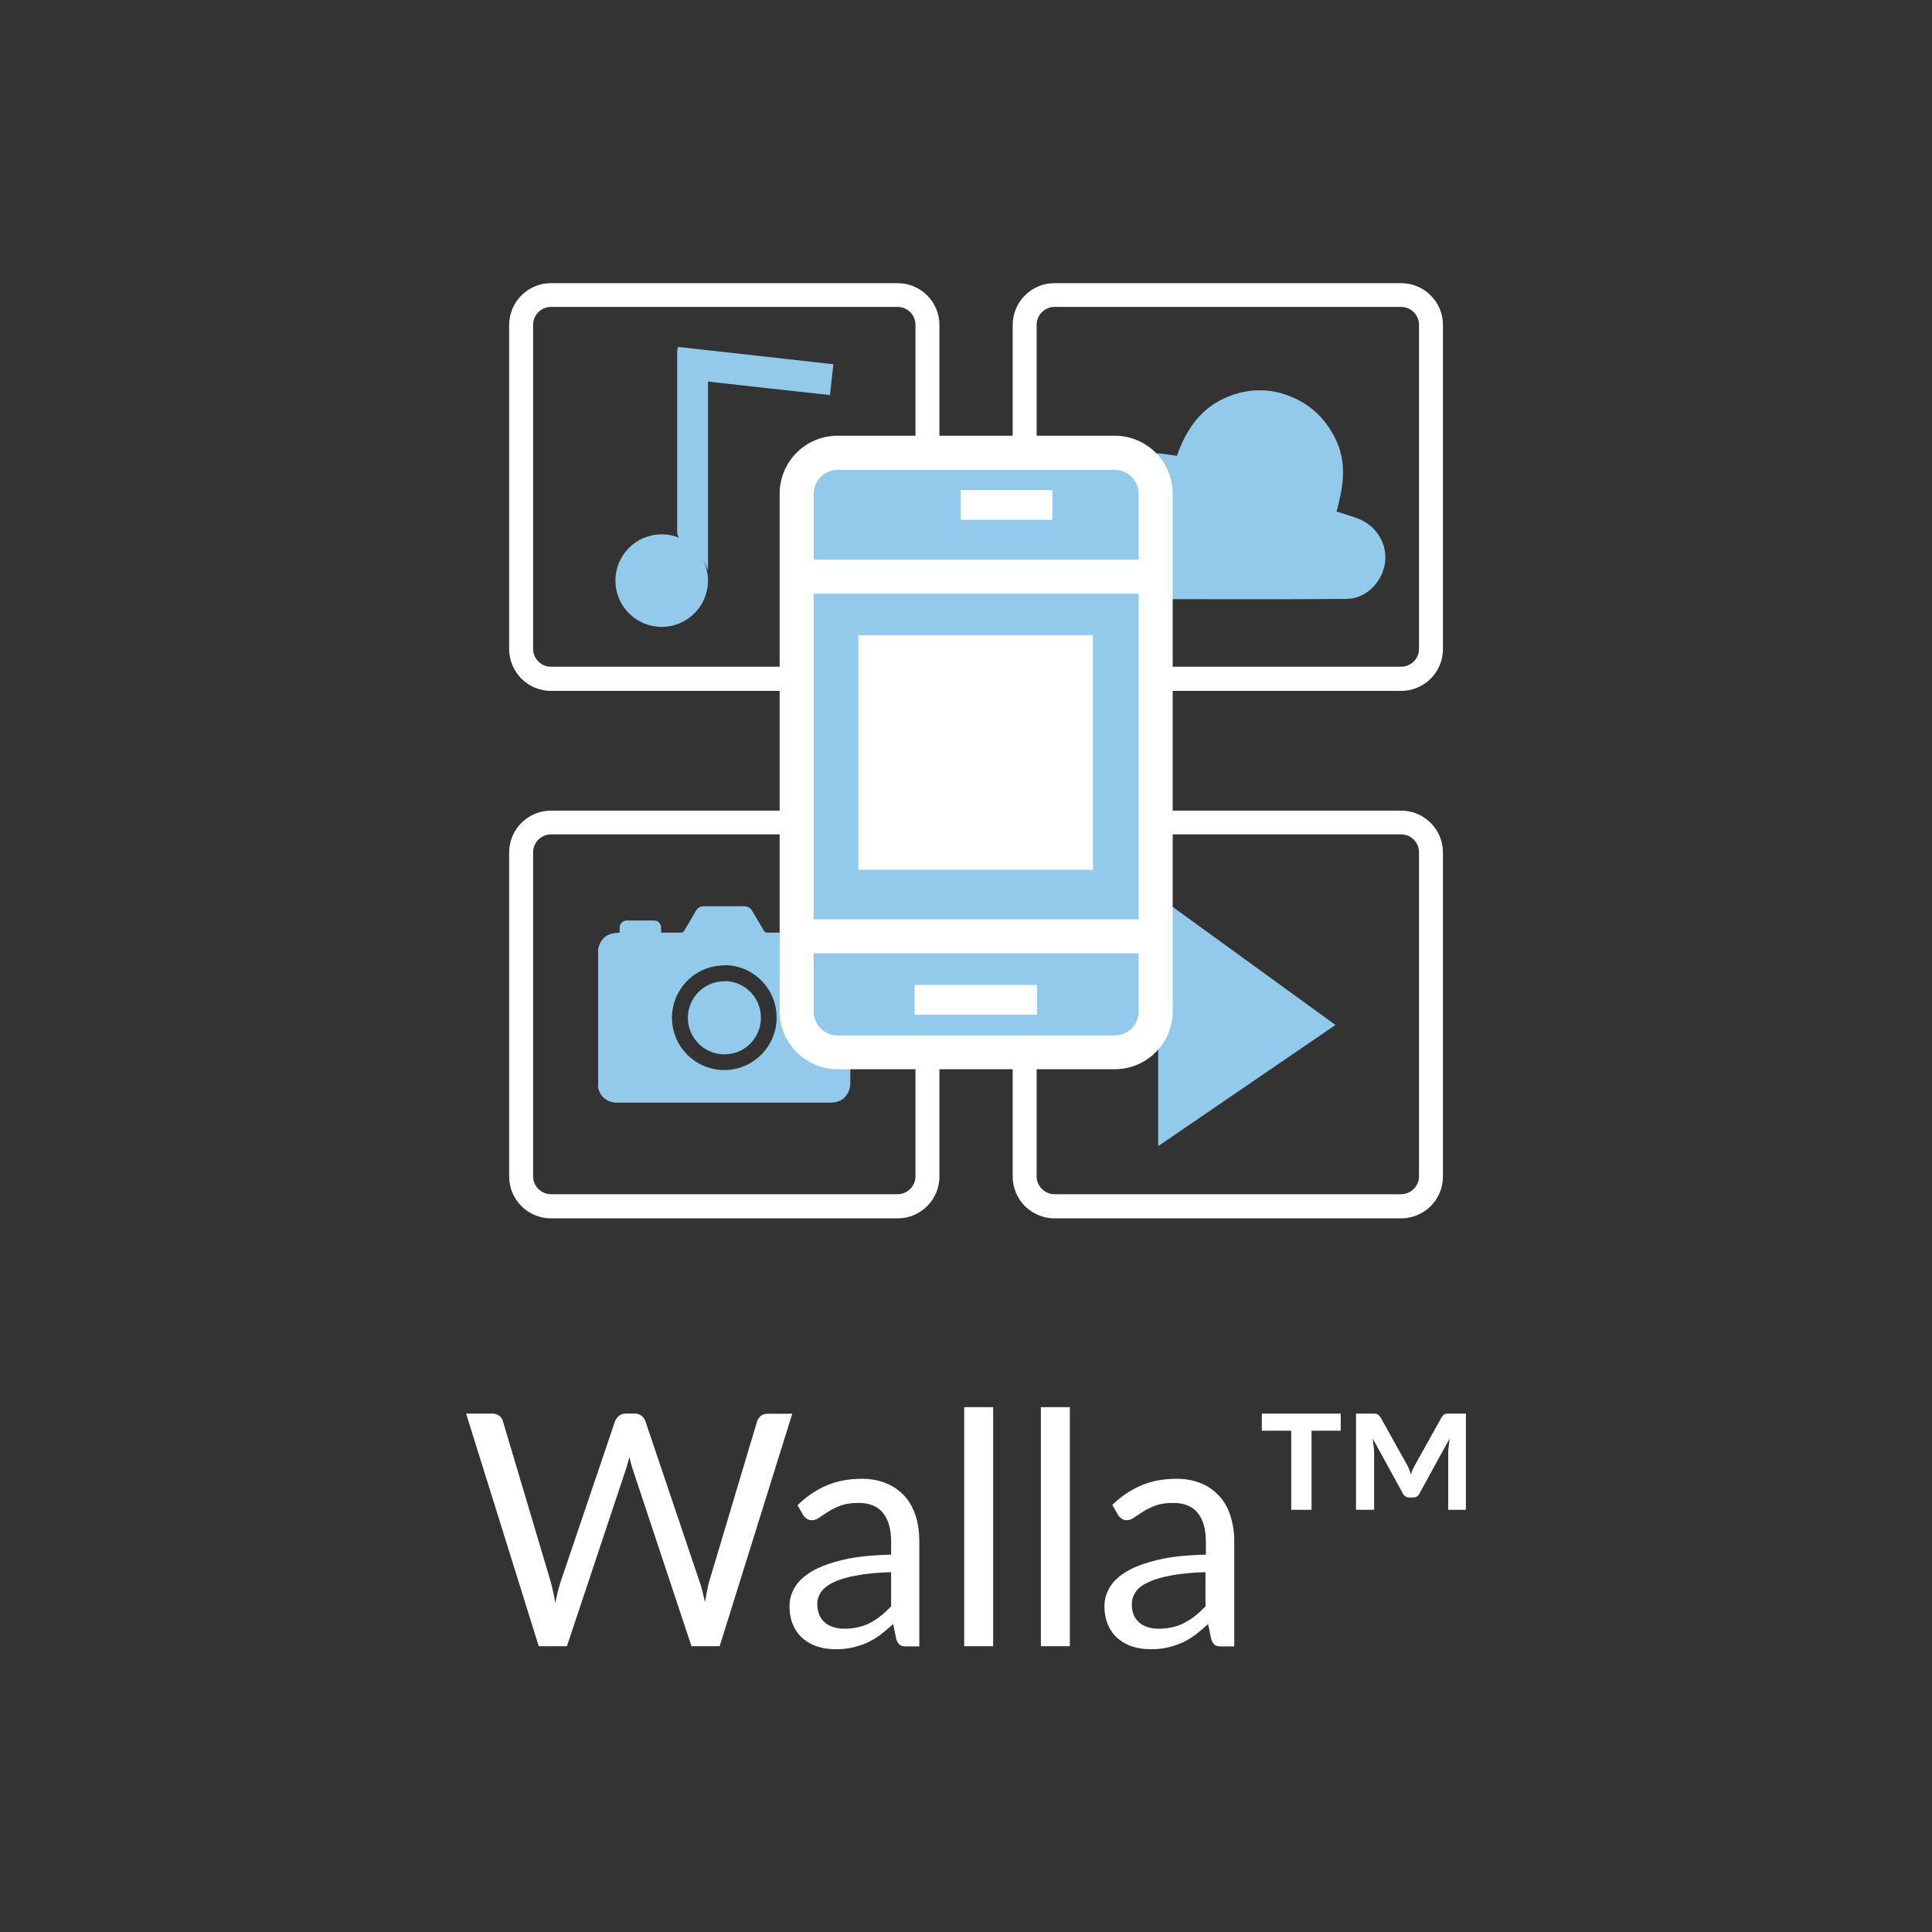 <?xml version="1.0" encoding="UTF-8"?>
<svg id="Layer_1" data-name="Layer 1" xmlns="http://www.w3.org/2000/svg" viewBox="0 0 96 96">
  <rect x="0" y="0" width="96" height="96" fill="#333333" stroke="none"/>
  <defs>
    <style>
      .cls-1, .cls-2 {
        fill: #fff;
      }

      .cls-3 {
        fill: #93caeb;
      }

      .cls-2 {
        stroke: #fff;
        stroke-miterlimit: 10;
        stroke-width: .5px;
      }
    </style>
  </defs>
  <g>
    <path class="cls-1" d="m39.37,70.24l-3.61,11.56h-1.4l-2.93-8.82c-.03-.09-.05-.18-.08-.27-.02-.1-.05-.2-.08-.31-.03.11-.05.21-.08.31-.03.1-.05.19-.08.27l-2.94,8.82h-1.4l-3.61-11.56h1.3c.14,0,.26.04.35.11.09.07.15.16.18.27l2.39,8.03c.04.15.07.3.11.47.04.17.07.34.1.53.04-.19.08-.37.12-.54.04-.17.09-.32.13-.46l2.72-8.03c.03-.09.1-.18.19-.26.09-.08.21-.12.34-.12h.45c.14,0,.25.04.34.11.09.07.15.16.19.27l2.71,8.03c.05.14.09.29.13.45.04.16.08.33.12.51.03-.18.06-.35.09-.51.03-.16.07-.31.1-.45l2.4-8.03c.03-.1.09-.18.18-.26s.21-.11.34-.11h1.22Z"/>
    <path class="cls-1" d="m39.64,74.78c.45-.44.94-.76,1.46-.98s1.1-.32,1.73-.32c.46,0,.86.08,1.22.23.36.15.65.36.9.63.24.27.42.59.55.98.12.38.18.8.18,1.26v5.23h-.64c-.14,0-.25-.02-.32-.07-.07-.05-.13-.14-.18-.27l-.16-.77c-.22.2-.43.37-.63.53-.2.15-.42.28-.65.39-.23.1-.47.18-.72.24-.26.06-.54.09-.85.09s-.62-.04-.9-.13c-.28-.09-.52-.22-.73-.4-.21-.18-.37-.4-.49-.67-.12-.27-.18-.59-.18-.96,0-.32.09-.63.27-.93s.47-.56.86-.79.92-.42,1.56-.57c.64-.15,1.43-.23,2.36-.25v-.64c0-.63-.14-1.11-.41-1.44-.27-.33-.67-.49-1.2-.49-.36,0-.65.04-.89.13s-.45.19-.62.3-.33.21-.45.3-.25.13-.38.13c-.1,0-.18-.03-.25-.08s-.13-.11-.18-.19l-.26-.46Zm4.64,3.34c-.66.02-1.23.07-1.69.16-.47.08-.85.19-1.14.33-.29.13-.5.29-.64.48-.13.18-.2.39-.2.61s.04.4.11.56c.07.16.16.28.29.38.12.1.26.17.43.22.16.05.34.07.53.07.25,0,.48-.03.69-.08.21-.05.41-.12.59-.22.19-.1.36-.21.53-.35.17-.13.33-.29.5-.46v-1.69Z"/>
    <path class="cls-1" d="m49.35,69.92v11.88h-1.44v-11.88h1.44Z"/>
    <path class="cls-1" d="m53.16,69.92v11.88h-1.44v-11.88h1.44Z"/>
    <path class="cls-1" d="m55.27,74.78c.45-.44.94-.76,1.46-.98s1.1-.32,1.74-.32c.46,0,.86.08,1.22.23.36.15.65.36.9.63.24.27.43.59.55.98.12.38.19.8.19,1.26v5.23h-.64c-.14,0-.25-.02-.32-.07-.08-.05-.13-.14-.18-.27l-.16-.77c-.22.2-.43.37-.63.53-.2.15-.42.28-.65.39-.23.1-.47.18-.72.24-.25.06-.54.09-.85.09s-.61-.04-.9-.13c-.28-.09-.52-.22-.73-.4-.21-.18-.37-.4-.49-.67-.12-.27-.18-.59-.18-.96,0-.32.09-.63.27-.93s.47-.56.86-.79.92-.42,1.56-.57c.64-.15,1.42-.23,2.35-.25v-.64c0-.63-.14-1.11-.41-1.44s-.68-.49-1.2-.49c-.36,0-.65.04-.89.13s-.45.19-.62.3-.32.21-.45.3-.25.13-.37.13c-.1,0-.18-.03-.25-.08s-.13-.11-.18-.19l-.26-.46Zm4.64,3.34c-.66.02-1.23.07-1.69.16-.47.08-.84.19-1.14.33-.29.13-.51.29-.64.48s-.2.39-.2.61.03.4.1.56c.07.16.17.28.29.38.12.1.26.17.43.22.16.05.34.07.53.07.25,0,.48-.03.69-.08s.41-.12.59-.22c.18-.1.36-.21.53-.35.17-.13.33-.29.5-.46v-1.69Z"/>
    <path class="cls-1" d="m62.7,70.24h3.92v.85h-1.45v3.93h-1.01v-3.93h-1.46v-.85Zm10.14,0v4.78h-.88v-2.94l.07-.6-1.48,2.7c-.06.15-.18.23-.35.23h-.15c-.17,0-.29-.07-.36-.23l-1.48-2.7.07.6v2.94h-.9v-4.78h.86c.09,0,.16.01.2.03.04.02.09.07.15.14l1.36,2.44c.07.15.12.28.16.42.04-.15.1-.29.17-.42l1.36-2.44c.05-.07.1-.12.14-.14.04-.02.11-.03.2-.03h.85Z"/>
  </g>
  <g>
    <g>
      <path class="cls-1" d="m69.62,40.28h-17.22c-1.15,0-2.08.93-2.08,2.08v16.1c0,1.15.93,2.08,2.08,2.08h17.22c1.15,0,2.08-.93,2.08-2.08v-16.1c0-1.15-.93-2.08-2.08-2.08Zm.89,18.17c0,.49-.4.89-.89.89h-17.22c-.49,0-.89-.4-.89-.89v-16.1c0-.49.4-.89.89-.89h17.22c.49,0,.89.4.89.89v16.1Z"/>
      <polygon class="cls-3" points="66.36 50.93 57.55 44.54 57.55 56.95 66.36 50.93"/>
    </g>
    <g>
      <g>
        <path class="cls-1" d="m44.6,14.07h-17.22c-1.15,0-2.08.93-2.08,2.08v16.1c0,1.15.93,2.08,2.08,2.08h17.22c1.15,0,2.08-.93,2.08-2.08v-16.1c0-1.15-.93-2.08-2.08-2.08Zm.89,18.17c0,.49-.4.89-.89.89h-17.22c-.49,0-.89-.4-.89-.89v-16.1c0-.49.4-.89.89-.89h17.22c.49,0,.89.4.89.89v16.1Z"/>
        <g>
          <path class="cls-3" d="m35.18,28.32c-.29-.69-.71-1.21-1.38-1.55-.08-.04-.15-.2-.15-.3,0-3.02,0-6.04,0-9.07,0-.04.03-.09.05-.16,2.55.28,5.11.57,7.71.86-.06.52-.11,1-.17,1.53-2.03-.22-4.02-.44-6.06-.67v9.36Z"/>
          <circle class="cls-3" cx="32.88" cy="28.85" r="2.3"/>
        </g>
      </g>
      <path class="cls-1" d="m69.62,14.07h-17.22c-1.15,0-2.08.93-2.08,2.08v16.1c0,1.15.93,2.08,2.08,2.08h17.22c1.15,0,2.08-.93,2.08-2.08v-16.1c0-1.15-.93-2.08-2.08-2.08Zm.89,18.17c0,.49-.4.89-.89.89h-17.22c-.49,0-.89-.4-.89-.89v-16.1c0-.49.4-.89.89-.89h17.22c.49,0,.89.4.89.89v16.1Z"/>
      <path class="cls-3" d="m66.41,25.43c.33-1.21.52-2.35.01-3.49-.51-1.12-1.32-1.9-2.48-2.31-.93-.33-1.86-.31-2.79.03-1.41.52-2.19,1.61-2.67,2.99-.3-.04-.56-.09-.81-.11-.8-.09-1.45.2-1.91.84-.12.17-.16.51-.07.68.53.98.72,2.02.69,3.12-.02.85,0,1.71,0,2.59,3.56,0,7.04.02,10.51-.01.96,0,1.76-.79,1.92-1.73.16-.93-.37-1.87-1.28-2.24-.34-.14-.69-.23-1.11-.37Z"/>
    </g>
    <g>
      <path class="cls-1" d="m44.6,40.28h-17.22c-1.15,0-2.08.93-2.08,2.08v16.1c0,1.15.93,2.08,2.08,2.08h17.22c1.15,0,2.08-.93,2.08-2.08v-16.1c0-1.15-.93-2.08-2.08-2.08Zm.89,18.17c0,.49-.4.89-.89.89h-17.22c-.49,0-.89-.4-.89-.89v-16.1c0-.49.4-.89.89-.89h17.22c.49,0,.89.4.89.89v16.1Z"/>
      <g>
        <path class="cls-3" d="m29.72,54.01v-6.88s.03-.08.04-.11c.1-.33.32-.55.65-.63.12-.03.25-.03.38-.05,0-.07,0-.15,0-.22,0-.22.14-.37.35-.38.45,0,.91,0,1.36,0,.21,0,.34.15.35.36,0,.08,0,.15,0,.24.05,0,.08,0,.12,0,.29,0,.58,0,.87,0,.08,0,.12-.03.16-.1.19-.32.39-.64.57-.97.1-.17.23-.24.42-.24.66,0,1.31,0,1.97,0,.19,0,.32.07.42.24.19.32.38.64.57.96.05.08.1.11.19.11,1.05,0,2.09,0,3.14,0,.58,0,.97.39.97.95,0,2.18,0,4.36,0,6.54,0,.15-.03.3-.1.44-.18.37-.49.52-.9.52-2.96,0-5.93,0-8.89,0-.56,0-1.13,0-1.69,0-.26,0-.5-.08-.69-.26-.15-.14-.22-.33-.28-.52Zm6.27-6.04c-1.44,0-2.6,1.17-2.6,2.6,0,1.44,1.17,2.6,2.6,2.6,1.43,0,2.6-1.17,2.6-2.61,0-1.44-1.17-2.61-2.6-2.6Zm4.22.26c.18,0,.35,0,.53,0,0,0,.02,0,.02,0,.22,0,.37-.15.38-.35,0-.21-.14-.37-.35-.37-.38,0-.77,0-1.15,0-.21,0-.36.17-.36.37,0,.2.16.35.38.35.18,0,.37,0,.55,0Z"/>
        <path class="cls-3" d="m36,48.75c1,0,1.81.81,1.81,1.82,0,1.01-.82,1.83-1.82,1.82-1,0-1.81-.82-1.81-1.82,0-1,.82-1.82,1.82-1.81Z"/>
      </g>
    </g>
    <g>
      <g>
        <rect class="cls-3" x="39.59" y="22.5" width="17.84" height="29.78" rx="1.71" ry="1.71"/>
        <path class="cls-2" d="m55.39,52.88h-13.77c-1.45,0-2.63-1.18-2.63-2.63v-25.72c0-1.45,1.18-2.63,2.63-2.63h13.77c1.45,0,2.63,1.18,2.63,2.63v25.72c0,1.45-1.18,2.63-2.63,2.63Zm-13.77-29.78c-.79,0-1.44.65-1.44,1.44v25.72c0,.79.64,1.44,1.44,1.44h13.77c.79,0,1.44-.64,1.44-1.44v-25.72c0-.79-.64-1.44-1.44-1.44h-13.77Z"/>
      </g>
      <path class="cls-1" d="m47.74,25.83v-1.48h4.55v1.48h-4.55Z"/>
      <path class="cls-3" d="m46.15,25.85h-1.47v-1.49h1.47v1.49Z"/>
      <path class="cls-1" d="m51.53,50.42h-6.08v-1.48h6.08v1.48Z"/>
      <rect class="cls-1" x="42.65" y="31.56" width="11.66" height="11.66"/>
      <rect class="cls-2" x="39.59" y="28.06" width="17.84" height="1.19"/>
      <rect class="cls-2" x="39.59" y="45.93" width="17.84" height="1.19"/>
    </g>
  </g>
</svg>